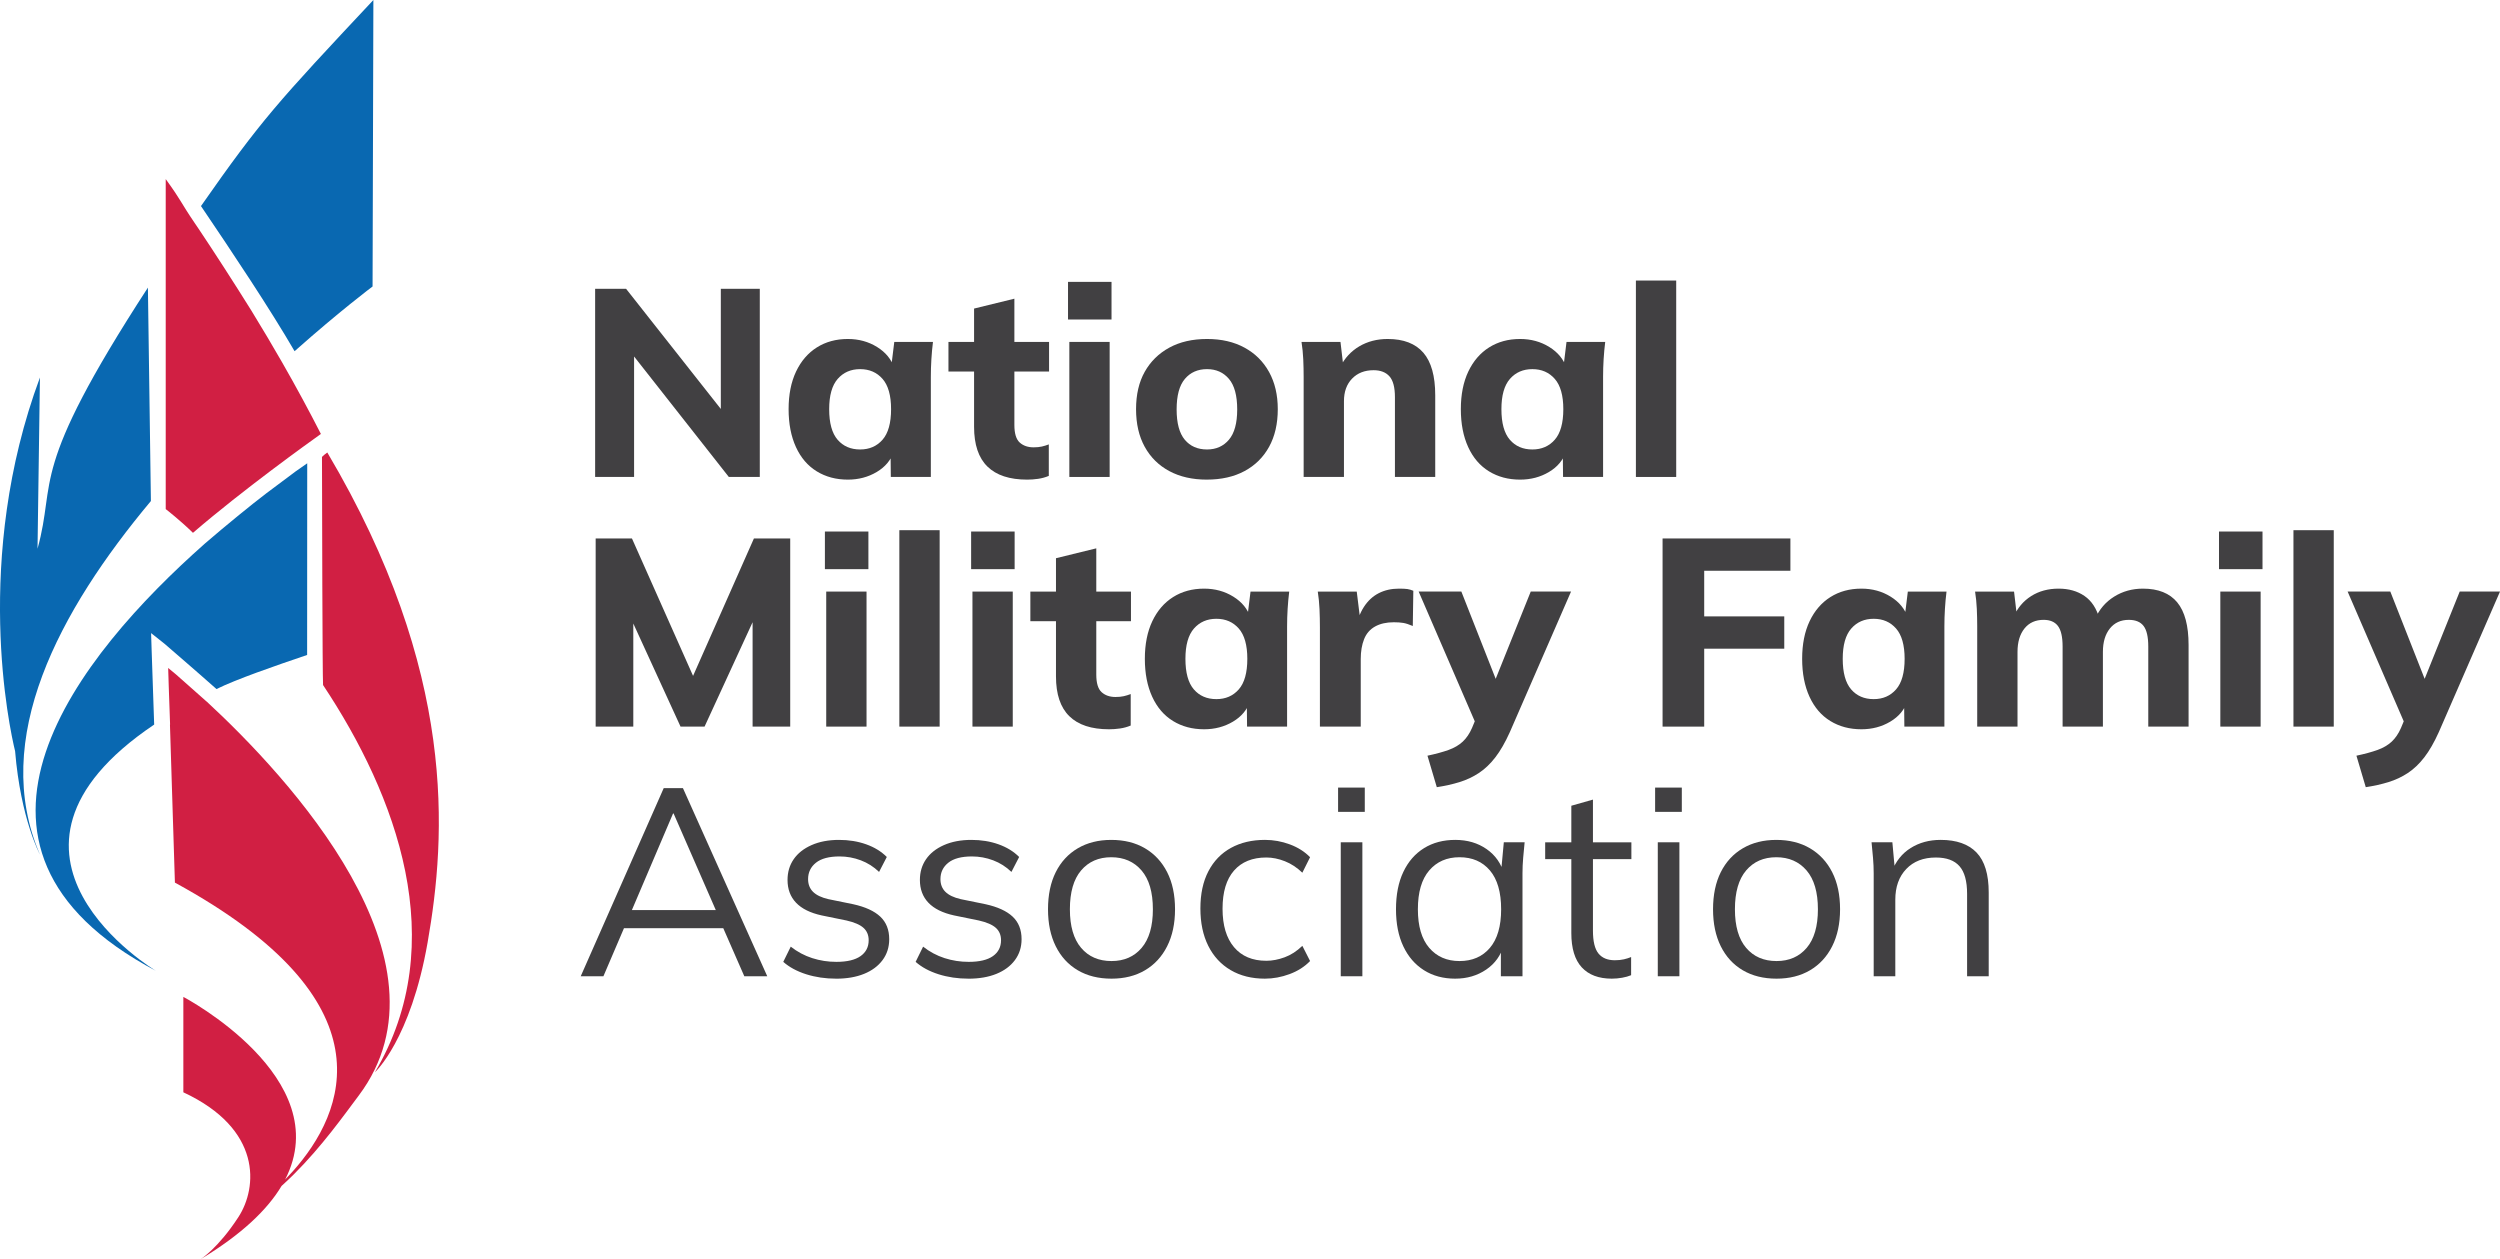 <?xml version="1.0" encoding="UTF-8"?>
<svg xmlns="http://www.w3.org/2000/svg" id="Layer_2" viewBox="0 0 290.404 146.27">
  <g id="Components">
    <g id="_9c86e023-9aa9-4cd7-a6ab-a1c2cf4e9503_1">
      <g>
        <path d="m69.131,55.404v-21.855h3.596l11.904,15.097h-.899v-15.097h4.526v21.855h-3.597l-11.873-15.097h.868v15.097h-4.525Z" style="fill:#414042;"></path>
        <path d="m98.488,55.714c-1.364,0-2.568-.32-3.611-.961-1.044-.641-1.851-1.581-2.419-2.821-.568-1.24-.852-2.707-.852-4.402s.289-3.151.867-4.371c.579-1.219,1.385-2.154,2.418-2.805,1.033-.651,2.232-.977,3.597-.977,1.26,0,2.392.31,3.394.93,1.002.62,1.668,1.437,1.999,2.449h-.372l.372-3.038h4.495c-.083.662-.144,1.333-.185,2.015-.042.682-.062,1.364-.062,2.046v11.625h-4.65l-.03-2.945h.372c-.331.992-.992,1.782-1.984,2.371-.992.589-2.108.884-3.348.884Zm1.426-3.503c1.074,0,1.942-.377,2.603-1.132.661-.754.992-1.938.992-3.549,0-1.591-.331-2.764-.992-3.519-.661-.754-1.529-1.131-2.603-1.131-1.075,0-1.943.377-2.604,1.131-.661.755-.991,1.927-.991,3.519,0,1.612.325,2.795.977,3.549.65.755,1.523,1.132,2.619,1.132Z" style="fill:#414042;"></path>
        <path d="m119.319,55.714c-2.046,0-3.585-.506-4.618-1.519-1.034-1.012-1.551-2.552-1.551-4.619v-6.417h-2.976v-3.441h2.976v-3.875l4.682-1.147v5.022h4.029v3.441h-4.029v6.2c0,.992.206,1.674.62,2.046.413.372.95.558,1.611.558.372,0,.692-.031.961-.093s.537-.144.807-.248v3.658c-.394.165-.807.279-1.24.341s-.857.093-1.272.093Z" style="fill:#414042;"></path>
        <path d="m124.063,37.114v-4.371h5.053v4.371h-5.053Zm.154,18.29v-15.686h4.682v15.686h-4.682Z" style="fill:#414042;"></path>
        <path d="m140.182,55.714c-1.674,0-3.126-.331-4.356-.992-1.23-.661-2.181-1.601-2.853-2.821-.672-1.219-1.007-2.676-1.007-4.371s.335-3.141,1.007-4.34c.672-1.198,1.622-2.134,2.853-2.806,1.23-.671,2.691-1.007,4.386-1.007,1.675,0,3.126.336,4.356,1.007,1.23.672,2.181,1.617,2.853,2.836.671,1.22,1.008,2.656,1.008,4.309,0,1.695-.337,3.152-1.008,4.371-.672,1.22-1.623,2.16-2.853,2.821-1.23.662-2.691.992-4.386.992Zm.03-3.503c1.055,0,1.901-.377,2.542-1.132.641-.754.962-1.927.962-3.518,0-1.612-.321-2.795-.962-3.55-.641-.754-1.487-1.131-2.542-1.131-1.074,0-1.933.377-2.572,1.131-.642.755-.961,1.938-.961,3.55,0,1.591.315,2.764.945,3.518.63.755,1.492,1.132,2.588,1.132Z" style="fill:#414042;"></path>
        <path d="m151.434,55.404v-11.625c0-.682-.015-1.364-.046-2.046-.031-.682-.099-1.353-.202-2.015h4.526l.341,2.914h-.372c.517-1.033,1.256-1.834,2.217-2.402s2.062-.853,3.302-.853c1.839,0,3.219.532,4.139,1.596.919,1.065,1.379,2.713,1.379,4.945v9.486h-4.681v-9.269c0-1.136-.212-1.942-.636-2.418-.424-.475-1.038-.713-1.845-.713-1.033,0-1.865.325-2.495.977-.631.651-.945,1.524-.945,2.619v8.804h-4.682Z" style="fill:#414042;"></path>
        <path d="m176.576,55.714c-1.364,0-2.568-.32-3.611-.961-1.044-.641-1.851-1.581-2.419-2.821-.568-1.24-.852-2.707-.852-4.402s.289-3.151.867-4.371c.579-1.219,1.385-2.154,2.418-2.805,1.033-.651,2.232-.977,3.597-.977,1.26,0,2.392.31,3.394.93,1.002.62,1.668,1.437,1.999,2.449h-.372l.372-3.038h4.495c-.083.662-.144,1.333-.185,2.015-.042.682-.062,1.364-.062,2.046v11.625h-4.65l-.03-2.945h.372c-.331.992-.992,1.782-1.984,2.371-.992.589-2.108.884-3.348.884Zm1.426-3.503c1.074,0,1.942-.377,2.603-1.132.661-.754.992-1.938.992-3.549,0-1.591-.331-2.764-.992-3.519-.661-.754-1.529-1.131-2.603-1.131-1.075,0-1.943.377-2.604,1.131-.661.755-.991,1.927-.991,3.519,0,1.612.325,2.795.977,3.549.65.755,1.523,1.132,2.619,1.132Z" style="fill:#414042;"></path>
        <path d="m190.029,55.404v-22.816h4.682v22.816h-4.682Z" style="fill:#414042;"></path>
        <path d="m69.193,84.404v-21.855h4.216l7.596,17.081h-.992l7.564-17.081h4.216v21.855h-4.37v-14.818h1.239l-6.819,14.818h-2.79l-6.789-14.818h1.302v14.818h-4.371Z" style="fill:#414042;"></path>
        <path d="m95.822,66.114v-4.371h5.053v4.371h-5.053Zm.154,18.29v-15.686h4.682v15.686h-4.682Z" style="fill:#414042;"></path>
        <path d="m104.469,84.404v-22.816h4.682v22.816h-4.682Z" style="fill:#414042;"></path>
        <path d="m112.808,66.114v-4.371h5.053v4.371h-5.053Zm.154,18.29v-15.686h4.682v15.686h-4.682Z" style="fill:#414042;"></path>
        <path d="m128.833,84.714c-2.046,0-3.585-.506-4.618-1.519-1.034-1.012-1.551-2.552-1.551-4.619v-6.417h-2.976v-3.441h2.976v-3.875l4.682-1.147v5.022h4.029v3.441h-4.029v6.2c0,.992.206,1.674.62,2.046.413.372.95.558,1.611.558.372,0,.692-.031.961-.093s.537-.144.807-.248v3.658c-.394.165-.807.279-1.24.341s-.857.093-1.272.093Z" style="fill:#414042;"></path>
        <path d="m139.87,84.714c-1.364,0-2.568-.32-3.611-.961-1.044-.641-1.851-1.581-2.419-2.821-.568-1.24-.852-2.707-.852-4.402s.289-3.151.867-4.371c.579-1.219,1.385-2.154,2.418-2.805,1.033-.651,2.232-.977,3.597-.977,1.26,0,2.392.31,3.394.93,1.002.62,1.668,1.437,1.999,2.449h-.372l.372-3.038h4.495c-.083.662-.144,1.333-.185,2.015-.042.682-.062,1.364-.062,2.046v11.625h-4.65l-.03-2.945h.372c-.331.992-.992,1.782-1.984,2.371-.992.589-2.108.884-3.348.884Zm1.426-3.503c1.074,0,1.942-.377,2.603-1.132.661-.754.992-1.938.992-3.549,0-1.591-.331-2.764-.992-3.519-.661-.754-1.529-1.131-2.603-1.131-1.075,0-1.943.377-2.604,1.131-.661.755-.991,1.927-.991,3.519,0,1.612.325,2.795.977,3.549.65.755,1.523,1.132,2.619,1.132Z" style="fill:#414042;"></path>
        <path d="m153.323,84.404v-11.532c0-.702-.015-1.405-.046-2.108-.031-.702-.099-1.384-.202-2.046h4.526l.558,4.526-.743.031c.206-1.116.542-2.036,1.007-2.759.465-.723,1.044-1.26,1.736-1.612.692-.351,1.473-.527,2.341-.527.434,0,.759.015.977.046.217.031.449.098.697.202l-.062,4.092c-.434-.186-.801-.305-1.101-.356-.3-.051-.666-.078-1.101-.078-.867,0-1.596.166-2.185.496-.59.331-1.014.821-1.272,1.473-.259.651-.388,1.421-.388,2.31v7.843h-4.743Z" style="fill:#414042;"></path>
        <path d="m166.901,91.441l-1.085-3.658c.972-.206,1.787-.429,2.449-.666.661-.238,1.209-.558,1.643-.961.435-.403.796-.935,1.085-1.597l.744-1.798-.093,1.798-6.851-15.841h4.96l4.464,11.346h-.961l4.557-11.346h4.681l-7.099,16.306c-.538,1.198-1.101,2.18-1.69,2.945-.589.764-1.23,1.374-1.922,1.829-.692.454-1.441.806-2.248,1.054-.806.248-1.685.444-2.635.589Z" style="fill:#414042;"></path>
        <path d="m193.127,84.404v-21.855h14.849v3.751h-10.013v5.301h9.3v3.752h-9.3v9.052h-4.836Z" style="fill:#414042;"></path>
        <path d="m216.223,84.714c-1.364,0-2.568-.32-3.611-.961-1.044-.641-1.851-1.581-2.419-2.821-.568-1.24-.852-2.707-.852-4.402s.289-3.151.867-4.371c.579-1.219,1.385-2.154,2.418-2.805,1.033-.651,2.232-.977,3.597-.977,1.26,0,2.392.31,3.394.93,1.002.62,1.668,1.437,1.999,2.449h-.372l.372-3.038h4.495c-.083.662-.144,1.333-.185,2.015-.042.682-.062,1.364-.062,2.046v11.625h-4.65l-.03-2.945h.372c-.331.992-.992,1.782-1.984,2.371-.992.589-2.108.884-3.348.884Zm1.426-3.503c1.074,0,1.942-.377,2.603-1.132.661-.754.992-1.938.992-3.549,0-1.591-.331-2.764-.992-3.519-.661-.754-1.529-1.131-2.603-1.131-1.075,0-1.943.377-2.604,1.131-.661.755-.991,1.927-.991,3.519,0,1.612.325,2.795.977,3.549.65.755,1.523,1.132,2.619,1.132Z" style="fill:#414042;"></path>
        <path d="m229.676,84.404v-11.625c0-.682-.015-1.364-.046-2.046-.031-.682-.099-1.353-.202-2.015h4.526l.341,2.914h-.372c.435-1.012,1.105-1.808,2.016-2.387.909-.578,1.973-.868,3.192-.868,1.179,0,2.181.284,3.007.853.827.568,1.405,1.452,1.736,2.65h-.496c.476-1.095,1.209-1.953,2.201-2.573.992-.62,2.108-.93,3.348-.93,1.777,0,3.106.532,3.984,1.596.878,1.065,1.317,2.713,1.317,4.945v9.486h-4.682v-9.3c0-1.116-.181-1.912-.542-2.387-.362-.475-.935-.713-1.721-.713-.93,0-1.664.336-2.201,1.007-.537.672-.806,1.576-.806,2.712v8.68h-4.682v-9.3c0-1.116-.181-1.912-.542-2.387-.362-.475-.915-.713-1.658-.713-.951,0-1.695.336-2.232,1.007-.537.672-.806,1.576-.806,2.712v8.68h-4.682Z" style="fill:#414042;"></path>
        <path d="m257.763,66.114v-4.371h5.053v4.371h-5.053Zm.154,18.29v-15.686h4.682v15.686h-4.682Z" style="fill:#414042;"></path>
        <path d="m266.411,84.404v-22.816h4.682v22.816h-4.682Z" style="fill:#414042;"></path>
        <path d="m274.811,91.441l-1.085-3.658c.972-.206,1.787-.429,2.449-.666.661-.238,1.209-.558,1.643-.961.435-.403.796-.935,1.085-1.597l.744-1.798-.093,1.798-6.851-15.841h4.96l4.464,11.346h-.961l4.557-11.346h4.681l-7.099,16.306c-.538,1.198-1.101,2.18-1.69,2.945-.589.764-1.23,1.374-1.922,1.829-.692.454-1.441.806-2.248,1.054-.806.248-1.685.444-2.635.589Z" style="fill:#414042;"></path>
        <path d="m67.457,113.404l9.642-21.855h2.231l9.796,21.855h-2.666l-2.728-6.231,1.147.651h-13.361l1.24-.651-2.666,6.231h-2.636Zm10.727-18.91l-5.022,11.78-.744-.558h11.532l-.558.558-5.146-11.78h-.061Z" style="fill:#414042;"></path>
        <path d="m97.124,113.683c-1.24,0-2.397-.17-3.472-.511-1.075-.341-1.964-.822-2.666-1.441l.868-1.767c.764.6,1.596,1.044,2.495,1.333.899.29,1.834.434,2.806.434,1.24,0,2.175-.222,2.806-.666.63-.444.945-1.059.945-1.845,0-.599-.202-1.08-.605-1.441-.403-.361-1.06-.645-1.969-.853l-2.883-.589c-1.323-.289-2.315-.78-2.977-1.473-.661-.692-.991-1.576-.991-2.65,0-.909.237-1.71.713-2.402.475-.692,1.167-1.24,2.077-1.643.909-.403,1.973-.605,3.192-.605,1.137,0,2.186.17,3.147.511.961.341,1.762.832,2.402,1.473l-.898,1.736c-.62-.599-1.328-1.048-2.124-1.349-.796-.299-1.617-.449-2.464-.449-1.22,0-2.135.243-2.744.729-.609.486-.914,1.121-.914,1.906,0,.6.19,1.09.573,1.473.383.383.977.666,1.782.853l2.884.589c1.405.31,2.453.79,3.147,1.441.691.651,1.038,1.524,1.038,2.62,0,.93-.259,1.741-.775,2.434-.517.693-1.234,1.225-2.154,1.597-.92.372-1.999.558-3.239.558Z" style="fill:#414042;"></path>
        <path d="m112.499,113.683c-1.24,0-2.397-.17-3.472-.511-1.075-.341-1.964-.822-2.666-1.441l.868-1.767c.764.6,1.596,1.044,2.495,1.333.899.29,1.834.434,2.806.434,1.24,0,2.175-.222,2.806-.666.63-.444.945-1.059.945-1.845,0-.599-.202-1.08-.605-1.441-.403-.361-1.06-.645-1.969-.853l-2.883-.589c-1.323-.289-2.315-.78-2.977-1.473-.661-.692-.991-1.576-.991-2.65,0-.909.237-1.71.713-2.402.475-.692,1.167-1.24,2.077-1.643.909-.403,1.973-.605,3.192-.605,1.137,0,2.186.17,3.147.511.961.341,1.762.832,2.402,1.473l-.898,1.736c-.62-.599-1.328-1.048-2.124-1.349-.796-.299-1.617-.449-2.464-.449-1.22,0-2.135.243-2.744.729-.609.486-.914,1.121-.914,1.906,0,.6.19,1.09.573,1.473.383.383.977.666,1.782.853l2.884.589c1.405.31,2.453.79,3.147,1.441.691.651,1.038,1.524,1.038,2.62,0,.93-.259,1.741-.775,2.434-.517.693-1.234,1.225-2.154,1.597-.92.372-1.999.558-3.239.558Z" style="fill:#414042;"></path>
        <path d="m129.116,113.683c-1.509,0-2.816-.325-3.922-.976-1.105-.651-1.958-1.581-2.558-2.79s-.898-2.64-.898-4.293c0-1.674.299-3.11.898-4.309.6-1.199,1.452-2.123,2.558-2.774,1.105-.651,2.402-.977,3.891-.977,1.509,0,2.815.325,3.922.977,1.105.651,1.963,1.576,2.572,2.774.609,1.199.915,2.635.915,4.309,0,1.653-.306,3.084-.915,4.293-.609,1.209-1.467,2.139-2.572,2.79-1.106.651-2.403.976-3.891.976Zm0-2.046c1.467,0,2.635-.511,3.503-1.534.868-1.023,1.302-2.516,1.302-4.479,0-1.984-.44-3.488-1.317-4.511-.879-1.023-2.052-1.535-3.519-1.535-1.468,0-2.635.512-3.503,1.535-.868,1.023-1.302,2.526-1.302,4.511,0,1.963.434,3.456,1.302,4.479.868,1.023,2.046,1.534,3.534,1.534Z" style="fill:#414042;"></path>
        <path d="m146.941,113.683c-1.53,0-2.857-.33-3.983-.992-1.127-.661-1.995-1.602-2.604-2.821-.609-1.219-.914-2.666-.914-4.34,0-1.694.31-3.136.93-4.325.62-1.188,1.493-2.092,2.619-2.712,1.127-.62,2.444-.93,3.953-.93.992,0,1.958.176,2.898.527.94.352,1.721.848,2.34,1.488l-.898,1.798c-.62-.599-1.297-1.044-2.03-1.333-.734-.29-1.452-.434-2.155-.434-1.611,0-2.862.506-3.751,1.519-.889,1.013-1.333,2.491-1.333,4.433,0,1.922.444,3.41,1.333,4.464.889,1.054,2.14,1.581,3.751,1.581.683,0,1.391-.134,2.124-.403.733-.268,1.421-.713,2.062-1.333l.898,1.767c-.641.662-1.437,1.168-2.387,1.519-.95.351-1.901.527-2.852.527Z" style="fill:#414042;"></path>
        <path d="m155.434,94.308v-2.821h3.101v2.821h-3.101Zm.31,19.096v-15.562h2.511v15.562h-2.511Z" style="fill:#414042;"></path>
        <path d="m169.043,113.683c-1.385,0-2.594-.325-3.627-.976-1.034-.651-1.835-1.576-2.402-2.775-.569-1.198-.853-2.635-.853-4.309,0-1.695.283-3.142.853-4.34.567-1.198,1.368-2.118,2.402-2.759,1.033-.641,2.242-.961,3.627-.961,1.405,0,2.619.356,3.643,1.069,1.022.713,1.699,1.679,2.03,2.898h-.372l.341-3.689h2.418c-.061.6-.119,1.204-.17,1.813-.052.61-.078,1.204-.078,1.783v11.966h-2.511v-3.658h.341c-.33,1.22-1.013,2.181-2.046,2.883-1.033.703-2.231,1.054-3.596,1.054Zm.496-2.046c1.487,0,2.666-.511,3.534-1.534.867-1.023,1.302-2.516,1.302-4.479,0-1.984-.435-3.488-1.302-4.511-.868-1.023-2.047-1.535-3.534-1.535-1.468,0-2.641.512-3.519,1.535-.879,1.023-1.317,2.526-1.317,4.511,0,1.963.439,3.456,1.317,4.479.878,1.023,2.051,1.534,3.519,1.534Z" style="fill:#414042;"></path>
        <path d="m187.24,113.683c-1.529,0-2.697-.439-3.503-1.317-.806-.878-1.209-2.206-1.209-3.983v-8.587h-3.038v-1.953h3.038v-4.247l2.511-.713v4.96h4.465v1.953h-4.465v8.308c0,1.24.212,2.123.636,2.65.424.527,1.059.79,1.906.79.393,0,.744-.036,1.055-.108.31-.072.589-.16.837-.264v2.108c-.29.124-.636.222-1.039.294-.402.072-.801.108-1.193.108Z" style="fill:#414042;"></path>
        <path d="m192.261,94.308v-2.821h3.101v2.821h-3.101Zm.31,19.096v-15.562h2.511v15.562h-2.511Z" style="fill:#414042;"></path>
        <path d="m206.367,113.683c-1.509,0-2.816-.325-3.922-.976-1.105-.651-1.958-1.581-2.558-2.79s-.898-2.64-.898-4.293c0-1.674.299-3.11.898-4.309.6-1.199,1.452-2.123,2.558-2.774,1.105-.651,2.402-.977,3.891-.977,1.509,0,2.815.325,3.922.977,1.105.651,1.963,1.576,2.572,2.774.609,1.199.915,2.635.915,4.309,0,1.653-.306,3.084-.915,4.293-.609,1.209-1.467,2.139-2.572,2.79-1.106.651-2.403.976-3.891.976Zm0-2.046c1.467,0,2.635-.511,3.503-1.534.868-1.023,1.302-2.516,1.302-4.479,0-1.984-.44-3.488-1.317-4.511-.879-1.023-2.052-1.535-3.519-1.535-1.468,0-2.635.512-3.503,1.535-.868,1.023-1.302,2.526-1.302,4.511,0,1.963.434,3.456,1.302,4.479.868,1.023,2.046,1.534,3.534,1.534Z" style="fill:#414042;"></path>
        <path d="m217.651,113.404v-11.966c0-.579-.026-1.173-.078-1.783-.052-.609-.108-1.214-.17-1.813h2.418l.31,3.41h-.372c.455-1.199,1.184-2.113,2.186-2.744,1.003-.63,2.165-.945,3.488-.945,1.839,0,3.228.491,4.169,1.472.94.982,1.41,2.527,1.41,4.635v9.734h-2.511v-9.579c0-1.467-.294-2.537-.884-3.208-.589-.671-1.503-1.007-2.743-1.007-1.446,0-2.594.444-3.44,1.333-.848.889-1.272,2.077-1.272,3.565v8.897h-2.511Z" style="fill:#414042;"></path>
      </g>
      <g>
        <path d="m43.278,33.28l.095-33.28c-11.146,11.897-13.024,13.92-20.027,23.937,3.644,5.379,8.038,11.975,10.873,16.859,5.268-4.682,9.059-7.516,9.059-7.516" style="fill:#0968b1;"></path>
        <path d="m4.359,63.742l.28-19.888c-7.823,21.063-3.532,40.753-2.885,43.399.658,7.911,2.887,12.014,2.887,12.014-5.788-13.413,2.224-28.313,12.888-41.066l-.347-24.792C3.16,54.999,6.611,55.624,4.359,63.742" style="fill:#0968b1;"></path>
        <path d="m37.527,79.575c8.504,12.801,14.952,29.922,6.022,44.985,0,0,4.143-3.772,6.122-15.075,2.167-12.377,3.472-31.379-11.651-56.922-.005.004-.01.007-.015.011-.275.194-.503.389-.603.503.011,5.708.054,25.29.125,26.498Z" style="fill:#d11f43;"></path>
        <path d="m29.255,36.167c-2.114-3.39-4.396-6.919-6.18-9.585-.152-.227-.309-.455-.463-.681-1.712-2.521-1.45-2.458-3.362-5.099v38.335s1.672,1.292,3.164,2.757c5.798-4.995,13.417-10.457,14.862-11.486-1.371-2.686-2.866-5.454-4.504-8.314-1.108-1.933-2.281-3.91-3.519-5.926" style="fill:#d11f43;"></path>
        <path d="m23.991,81.478c-.002.002-.004.002-.006.004-.094-.085-.317-.282-.611-.543-.774-.685-2.056-1.822-2.935-2.599-.578-.488-.904-.747-.904-.747l.069,2.221.113,3.196.04,1.159c-.006.004-.01.006-.015.01l.576,18.347c25.281,13.782,19.823,26.676,13.678,33.556-.292.328-.584.637-.875.937,6.083-11.802-11.823-21.217-11.823-21.217v11.081c9.155,4.258,8.633,11.05,6.398,14.492-2.359,3.636-4.394,4.895-4.394,4.895,4.805-2.899,7.765-5.763,9.405-8.508.489-.442.964-.891,1.423-1.348,3.281-3.264,5.805-6.844,7.539-9.149,11.762-15.665-8.282-37.106-17.677-45.787" style="fill:#d11f43;"></path>
        <path d="m18.12,112.781s-22.649-13.503-.211-28.613l-.294-8.633-.063-1.993,1.561,1.24c.011.01,3.801,3.273,6.034,5.258,2.311-1.138,6.651-2.643,10.53-3.96,0,0,0-21.596.011-22.264-.326.223-.785.542-1.356.949-1.209.896-2.634,1.96-3.404,2.546-1.764,1.342-4.694,3.734-7.08,5.788-.038.035-.079.071-.119.106-14.411,12.758-32.821,35.159-5.607,49.576" style="fill:#0968b1;"></path>
      </g>
    </g>
  </g>
</svg>
